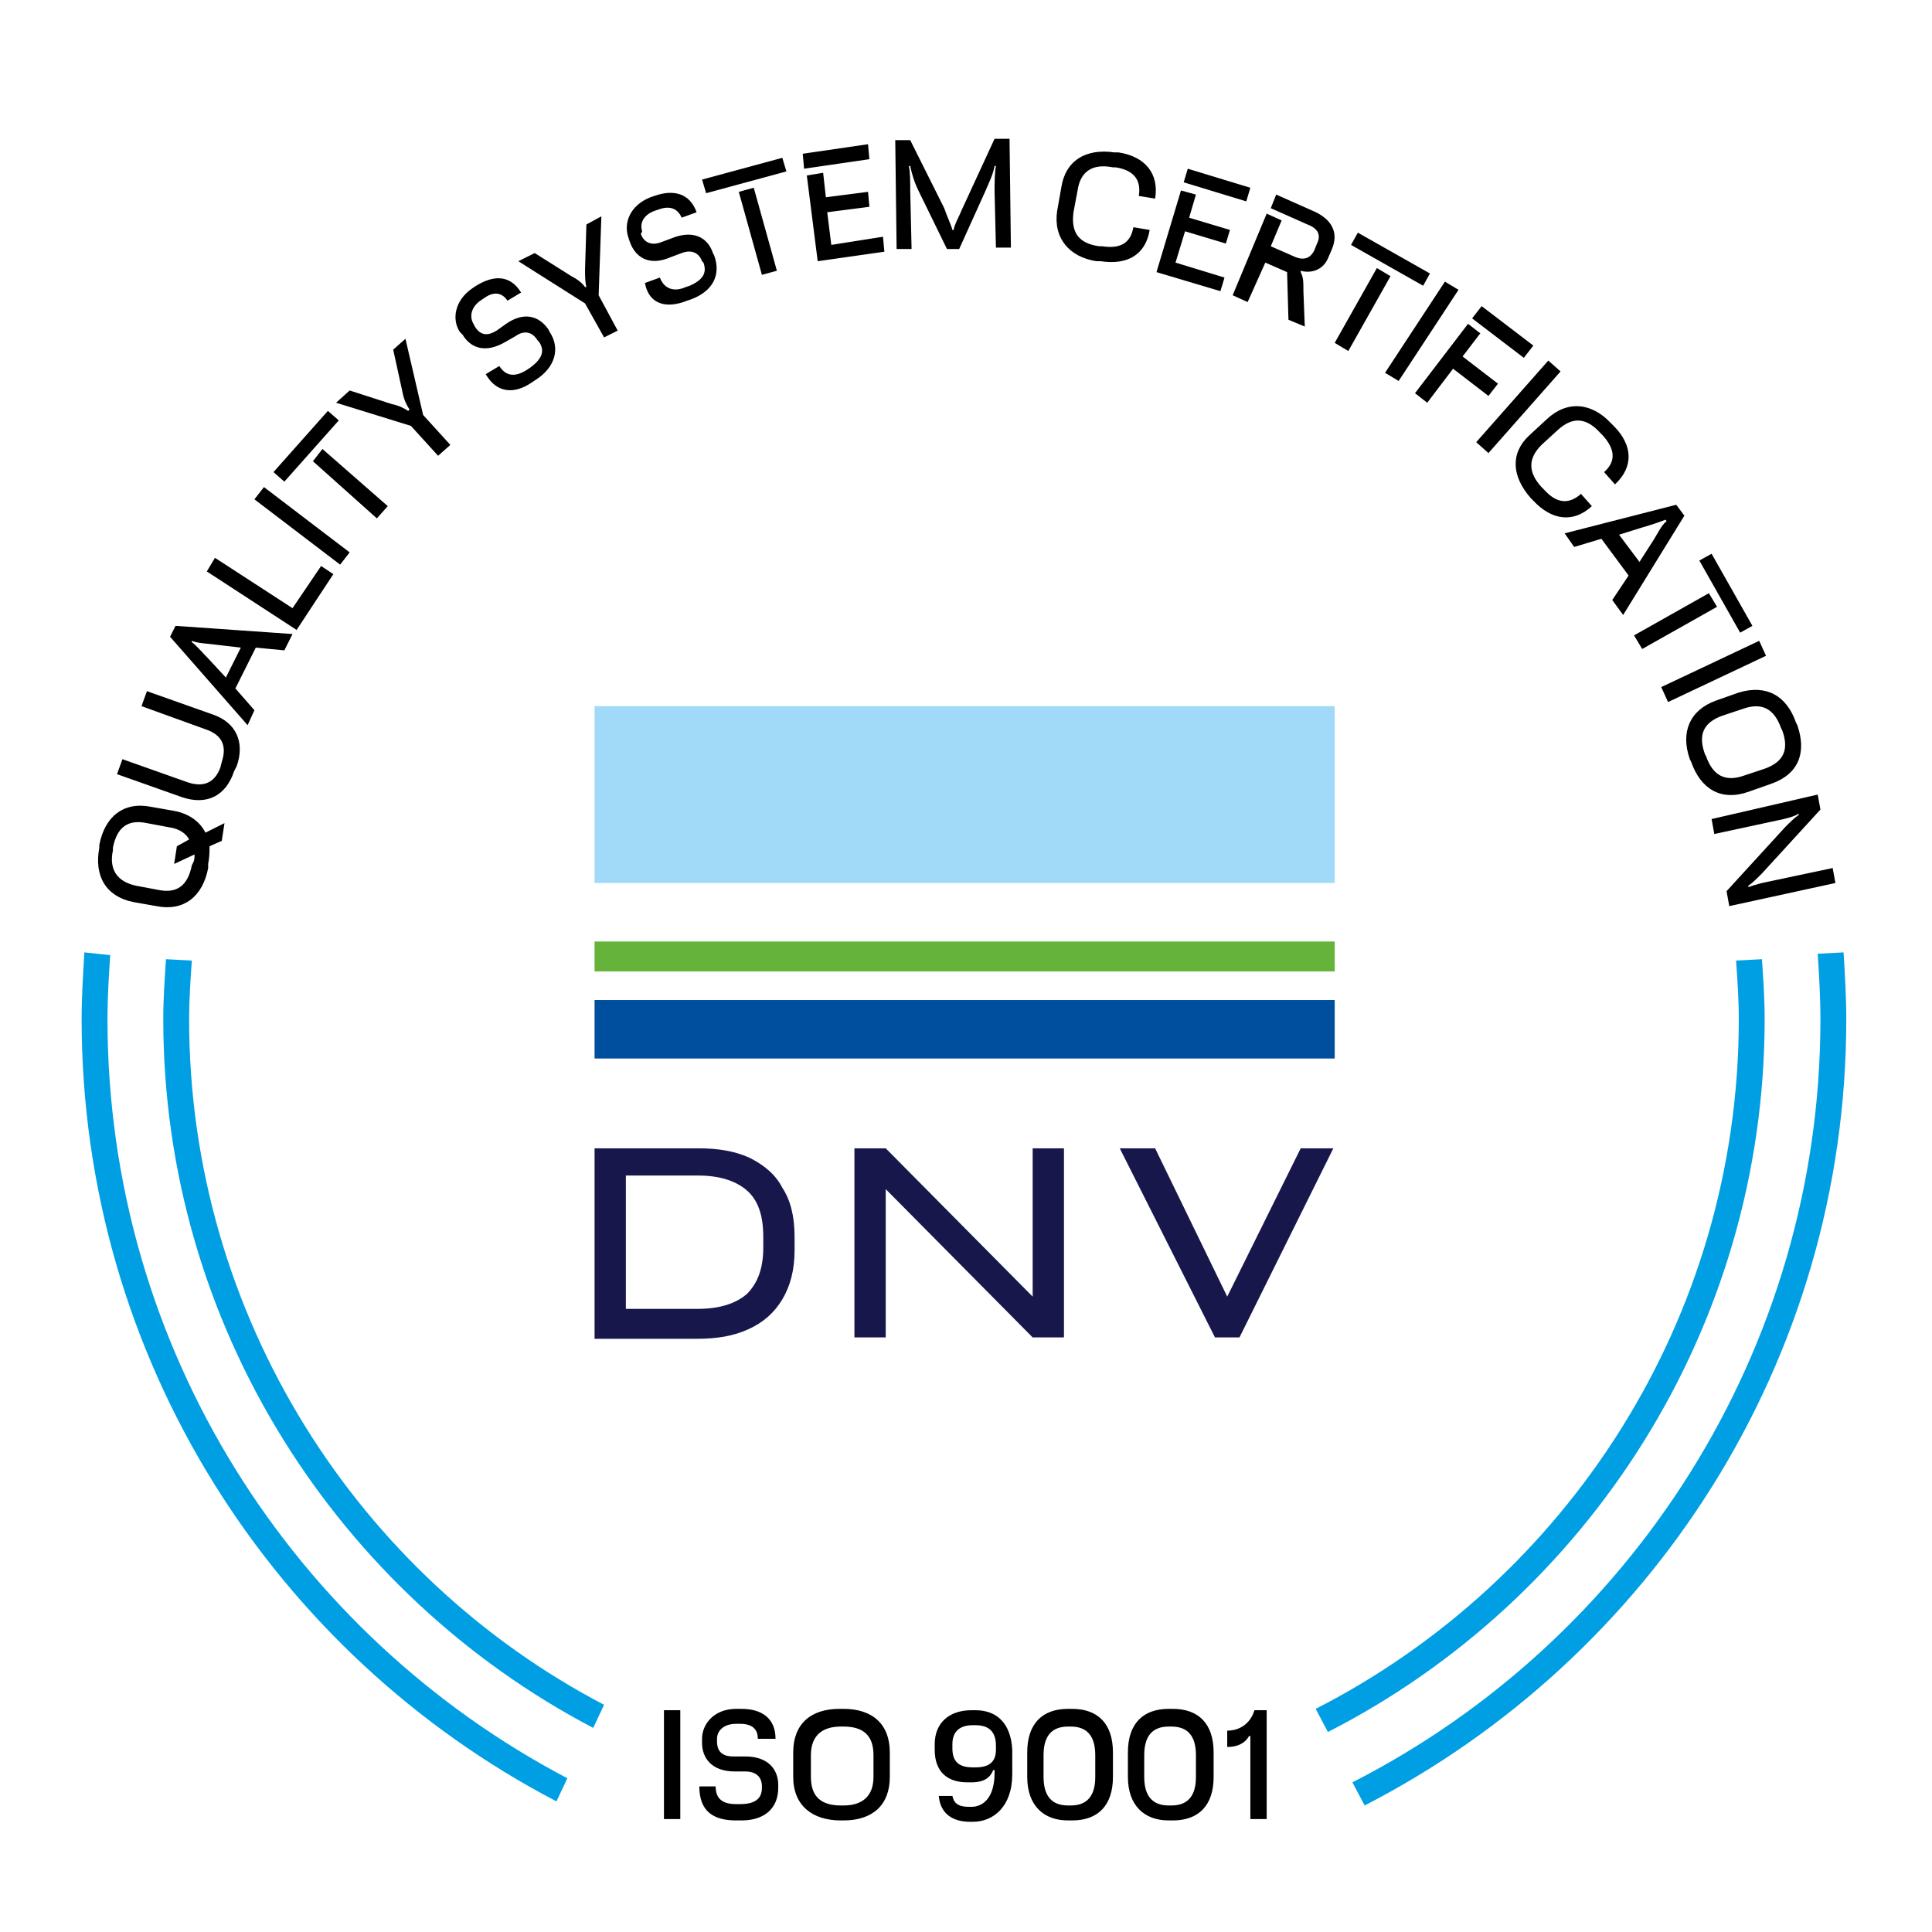 <?xml version="1.0" encoding="utf-8"?>
<!-- Generator: Adobe Illustrator 26.0.1, SVG Export Plug-In . SVG Version: 6.00 Build 0)  -->
<svg version="1.1" id="Livello_1" xmlns="http://www.w3.org/2000/svg" xmlns:xlink="http://www.w3.org/1999/xlink" x="0px" y="0px"
	 viewBox="0 0 142 142" style="enable-background:new 0 0 142 142;" xml:space="preserve">
<style type="text/css">
	.st0{fill:#009FE3;}
	.st1{fill:#17174B;}
	.st2{fill:#A1DAF8;}
	.st3{fill:#65B33A;}
	.st4{fill:#004F9F;}
</style>
<g>
	<path class="st0" d="M7.9,74.9c0-1.6,0.1-3.2,0.2-4.7L6.2,70C6.1,71.7,6,73.3,6,74.9c0,25,14.2,46.7,34.9,57.5l0.8-1.7
		C21.7,120.2,7.9,99.2,7.9,74.9 M13.9,74.9c0-1.4,0.1-2.9,0.2-4.3l-1.9-0.1C12.1,72,12,73.4,12,74.9c0,22.6,12.9,42.3,31.6,52.1
		l0.8-1.7C26.4,115.9,13.9,96.8,13.9,74.9 M129.7,74.9c0-1.5-0.1-3-0.2-4.4l-1.9,0.1c0.1,1.4,0.2,2.9,0.2,4.3
		c0,22.1-12.7,41.3-31.1,50.7l0.9,1.7C116.6,117.6,129.7,97.7,129.7,74.9 M135.7,74.9c0-1.6-0.1-3.3-0.2-4.9l-1.9,0.1
		c0.1,1.6,0.2,3.2,0.2,4.8c0,24.4-14,45.7-34.4,56.1l0.9,1.7C121.3,121.9,135.7,100.1,135.7,74.9"/>
	<path d="M125.8,60.2l0.2,1.1l5.1-1.1c0.4-0.1,0.8-0.2,1.1-0.4l0,0.1c-0.3,0.2-0.6,0.5-1,0.9l-4.3,4.7l0.2,1.1l7.8-1.7l-0.2-1.1
		l-5.2,1.1c-0.4,0.1-0.7,0.2-1,0.3l0-0.1c0.3-0.2,0.6-0.5,1-0.9l4.3-4.7l-0.2-1.1L125.8,60.2z M125.3,55.4c-0.5-1.4-0.1-2.3,1.3-2.8
		l1.5-0.5c1.4-0.5,2.3,0,2.8,1.4l0.1,0.2c0.5,1.4,0.1,2.3-1.3,2.8l-1.5,0.5c-1.4,0.5-2.3,0-2.8-1.4L125.3,55.4z M124.2,55.8l0.1,0.2
		c0.7,2,2.2,2.9,4.2,2.2l1.7-0.6c2-0.7,2.6-2.3,1.9-4.3l-0.1-0.2c-0.7-2-2.2-2.8-4.2-2.2l-1.7,0.6C124.2,52.2,123.5,53.8,124.2,55.8
		 M122.1,50.5l0.5,1.1l7.2-3.4l-0.5-1.1L122.1,50.5z M124.9,41.2l3,5.3l0.9-0.5l-3-5.3L124.9,41.2z M120.1,46.7l0.6,1l5.5-3.1
		l-0.6-1L120.1,46.7z M115,39.2l0.7,1l2-0.6l2,2.7l-1.2,1.8l0.8,1.1l4.5-7.3l-0.6-0.8L115,39.2z M120.6,38.8
		c0.7-0.2,1.3-0.4,1.8-0.6l0.1,0.1c-0.4,0.3-0.7,1-1.1,1.6l-0.9,1.4l-1.5-2L120.6,38.8z M112.5,36.6l0.2,0.2
		c1.3,1.4,2.9,1.7,4.3,0.4l-0.8-0.9c-0.9,0.8-1.8,0.7-2.7-0.3l-0.2-0.2c-1-1.1-1-2.1,0-3.1l1.2-1.1c1.1-1,2.1-0.9,3.1,0.2l0.2,0.2
		c0.9,1,1,1.9,0.1,2.7l0.8,0.9c1.4-1.3,1.3-2.9-0.1-4.3l-0.2-0.2c-1.4-1.5-3.2-1.7-4.7-0.3l-1.3,1.2C111,33.3,111.1,35,112.5,36.6
		 M108.5,32.5l0.9,0.8l5.3-6l-0.9-0.8L108.5,32.5z M108.2,23.4l3.8,2.9l0.7-0.9l-3.8-2.9L108.2,23.4z M104,28.9l0.9,0.7l1.9-2.5
		l2.6,2l0.7-0.9l-2.6-2l1.3-1.7l-0.9-0.7L104,28.9z M101.8,27.4l1,0.6l4.4-6.7l-1-0.6L101.8,27.4z M99.3,18l5.3,3l0.5-0.9l-5.3-3
		L99.3,18z M98.1,25.2l1,0.6l3.1-5.5l-1-0.6L98.1,25.2z M90.6,21.7l1.1,0.5l1.3-2.9l1.6,0.7l0.1,3.5l1.2,0.5l-0.1-2.6
		c0-0.7,0-1-0.2-1.4l0-0.1c0.7,0.2,1.6,0,2-0.9l0.3-0.7c0.5-1.2,0-2.2-1.4-2.8l-2.7-1.2l-0.4,1l2.7,1.2c0.8,0.3,1,0.8,0.7,1.4
		l-0.2,0.5c-0.3,0.6-0.8,0.8-1.6,0.4l-1.6-0.7l0.8-1.9l-1.1-0.5L90.6,21.7z M87,13.4l4.6,1.4l0.3-1l-4.6-1.4L87,13.4z M85,20
		l4.7,1.4l0.3-1l-3.6-1.1l0.7-2.3l3,0.9l0.3-1l-3-0.9l0.5-1.7l-1.1-0.3L85,20z M80.6,19.2l0.3,0c2,0.3,3.3-0.5,3.6-2.3l-1.2-0.2
		c-0.2,1.2-1,1.6-2.3,1.4l-0.2,0c-1.5-0.2-2.1-1-1.9-2.5l0.3-1.6c0.2-1.4,1.1-2,2.6-1.7l0.2,0c1.3,0.2,1.9,0.9,1.7,2.1l1.2,0.2
		c0.3-1.8-0.7-3.1-2.7-3.4l-0.3,0c-2.1-0.3-3.6,0.6-3.9,2.6l-0.3,1.7C77.4,17.5,78.6,18.9,80.6,19.2 M73.2,18.2l1.1,0l-0.1-8l-1.1,0
		l-2.4,5.2c-0.2,0.5-0.6,1.2-0.6,1.5l-0.1,0c-0.1-0.4-0.4-1-0.6-1.6l-2.5-5l-1.1,0l0.1,8l1.1,0L66.9,14c0-0.6,0-1.4-0.1-1.8l0.1,0
		c0.1,0.5,0.3,1.2,0.6,1.8l2.1,4.3l0.9,0l1.9-4.2c0.3-0.7,0.6-1.3,0.7-1.9l0.1,0c-0.1,0.5-0.1,1.3-0.1,1.9L73.2,18.2z M59.1,12.4
		l4.8-0.7l-0.1-1.1L59,11.3L59.1,12.4z M60.1,19.2l4.9-0.7l-0.1-1.1L61.1,18l-0.3-2.4l3.1-0.4l-0.1-1.1l-3.1,0.4l-0.2-1.8l-1.2,0.2
		L60.1,19.2z M51.9,14.2l5.9-1.6l-0.3-1l-5.9,1.6L51.9,14.2z M56,20.2l1.1-0.3l-1.7-6.1l-1.1,0.3L56,20.2z M50.5,22.1l0.3-0.1
		c1.6-0.6,2.2-1.8,1.7-3.2l-0.1-0.2c-0.4-1.2-1.5-1.7-3-1.1l-0.8,0.3c-0.5,0.2-1.2,0.2-1.5-0.6L47.2,17c-0.2-0.6,0.1-1.2,0.9-1.5
		l0.3-0.1c0.8-0.3,1.4-0.1,1.7,0.6l1.1-0.4c-0.5-1.4-1.7-1.7-3.1-1.2l-0.3,0.1c-1.5,0.6-2,1.9-1.6,3l0.1,0.3c0.4,1.1,1.4,1.8,3,1.1
		l0.8-0.3c0.5-0.2,1.2-0.2,1.5,0.6l0.1,0.1c0.3,0.8-0.1,1.3-1,1.7l-0.3,0.1c-0.9,0.4-1.6,0.1-1.9-0.7l-1.1,0.4
		C47.7,22.4,49,22.7,50.5,22.1 M44.4,24.8l1-0.5l-1.4-2.6l0.2-5.8l-1.1,0.6l-0.1,3.3c0,0.5,0,0.9,0.1,1.3l-0.1,0
		c-0.2-0.3-0.6-0.6-1-0.8l-2.7-1.7l-1.2,0.6l4.9,3.1L44.4,24.8z M39.1,28.1l0.3-0.2c1.4-0.9,1.8-2.3,1-3.5l-0.1-0.2
		c-0.7-1-1.8-1.3-3.1-0.4l-0.7,0.5c-0.5,0.3-1.1,0.5-1.6-0.3l-0.1-0.2c-0.3-0.5-0.2-1.2,0.5-1.7l0.3-0.2c0.7-0.5,1.3-0.4,1.7,0.2
		l1-0.6c-0.8-1.3-2-1.3-3.3-0.5l-0.3,0.2c-1.3,0.9-1.5,2.3-0.9,3.2l0.2,0.2c0.6,1,1.7,1.4,3.2,0.5l0.7-0.4c0.4-0.3,1.1-0.5,1.6,0.3
		l0.1,0.1c0.5,0.7,0.2,1.3-0.6,1.9l-0.3,0.2c-0.8,0.5-1.5,0.5-2-0.3l-1,0.6C36.5,28.9,37.8,29,39.1,28.1 M32.2,33.5l0.9-0.8l-2-2.2
		l-1.3-5.6l-0.9,0.8l0.7,3.2c0.1,0.5,0.3,0.9,0.5,1.2l-0.1,0.1c-0.3-0.2-0.7-0.4-1.2-0.5l-3.1-1l-1,0.9l5.5,1.7L32.2,33.5z
		 M20.9,35.4l4-4.5l-0.8-0.7l-4,4.5L20.9,35.4z M27.7,38.1l0.8-0.9L23.7,33L23,33.9L27.7,38.1z M25,41.5l0.7-0.9l-6.3-4.8l-0.7,0.9
		L25,41.5z M21.8,46.3l2.7-4.1l-0.9-0.6l-2.1,3.1L15.8,41l-0.6,1L21.8,46.3z M18.2,53.3l0.5-1.1l-1.4-1.6l1.5-3l2.1,0.2l0.6-1.2
		L12.9,46l-0.4,0.8L18.2,53.3z M15.4,48.5c-0.5-0.5-0.9-1-1.3-1.3l0-0.1c0.5,0.2,1.2,0.2,1.9,0.3l1.7,0.2l-1.1,2.2L15.4,48.5z
		 M17.2,56.7l0.2-0.4c0.6-1.7,0-3.2-1.8-3.8l-4.8-1.7l-0.4,1.1l4.7,1.7c1.2,0.4,1.6,1.2,1.2,2.4l-0.1,0.4c-0.4,1.1-1.2,1.5-2.4,1.1
		L9,55.8l-0.4,1.1l4.8,1.7C15.2,59.2,16.6,58.5,17.2,56.7 M14.1,63.6c-0.3,1.5-1.1,2.1-2.5,1.8L10,65.1c-1.4-0.3-2-1.2-1.7-2.6
		l0-0.2c0.3-1.5,1.1-2.1,2.5-1.8l1.6,0.3c0.8,0.1,1.3,0.5,1.5,0.9L13,62.2l-0.2,1.3l1.5-0.7c0,0.2,0,0.4-0.1,0.6L14.1,63.6z
		 M15.3,63.8l0-0.3c0.1-0.5,0.1-0.9,0.1-1.3l0.9-0.4l0.2-1.3l-1.4,0.7c-0.4-0.8-1.2-1.4-2.3-1.6l-1.7-0.3c-2-0.4-3.4,0.7-3.8,2.8
		l0,0.2c-0.4,2.1,0.5,3.6,2.5,4l1.7,0.3C13.5,67,14.9,65.9,15.3,63.8"/>
	<path d="M90.2,128.4c0.9,0,1.4-0.4,1.6-0.8h0.1v6.1h1.2v-8h-0.9c-0.3,1-1.1,1.5-2,1.5V128.4z M85.9,132.7c-1.2,0-1.8-0.7-1.8-2.1
		v-1.6c0-1.4,0.6-2.1,1.8-2.1h0.2c1.2,0,1.8,0.7,1.8,2.1v1.6c0,1.4-0.6,2.1-1.8,2.1H85.9z M85.9,133.8h0.3c1.9,0,3-1.1,3-3.2v-1.8
		c0-2.1-1.1-3.2-3-3.2h-0.3c-1.9,0-3,1.1-3,3.2v1.8C82.9,132.7,84.1,133.8,85.9,133.8 M78.5,132.7c-1.2,0-1.8-0.7-1.8-2.1v-1.6
		c0-1.4,0.6-2.1,1.8-2.1h0.2c1.2,0,1.8,0.7,1.8,2.1v1.6c0,1.4-0.6,2.1-1.8,2.1H78.5z M78.5,133.8h0.3c1.9,0,3-1.1,3-3.2v-1.8
		c0-2.1-1.1-3.2-3-3.2h-0.3c-1.9,0-3,1.1-3,3.2v1.8C75.5,132.7,76.7,133.8,78.5,133.8 M71.7,126.8c1,0,1.5,0.5,1.5,1.5v0.3
		c0,0.9-0.5,1.3-1.5,1.3h-0.2c-1,0-1.5-0.4-1.5-1.4v-0.3c0-0.9,0.5-1.4,1.5-1.4H71.7z M71.7,125.7h-0.3c-1.6,0-2.7,0.9-2.7,2.5v0.4
		c0,1.6,0.9,2.4,2.4,2.4h0.3c1,0,1.4-0.4,1.6-0.9h0.1v0.2c0,1.9-0.9,2.5-1.7,2.5h-0.2c-0.8,0-1.1-0.3-1.2-0.8H69
		c0.1,1.2,0.9,1.9,2.3,1.9h0.2c1.5,0,2.9-1.1,2.9-3.5v-1.8C74.3,126.7,73.3,125.7,71.7,125.7 M61.8,132.7c-1.5,0-2.2-0.7-2.2-2.1
		v-1.6c0-1.4,0.8-2.1,2.2-2.1H62c1.5,0,2.2,0.7,2.2,2.1v1.6c0,1.4-0.8,2.1-2.2,2.1H61.8z M61.8,133.8H62c2.1,0,3.4-1.1,3.4-3.2v-1.8
		c0-2.1-1.3-3.2-3.4-3.2h-0.3c-2.1,0-3.4,1.1-3.4,3.2v1.8C58.3,132.7,59.7,133.8,61.8,133.8 M54.1,133.8h0.4c1.7,0,2.7-0.9,2.7-2.4
		v-0.2c0-1.2-0.8-2.1-2.4-2.1h-0.9c-0.6,0-1.2-0.2-1.2-1.1v-0.2c0-0.6,0.5-1.1,1.4-1.1h0.3c0.9,0,1.3,0.4,1.3,1.1H57
		c0-1.5-1-2.2-2.5-2.2h-0.4c-1.6,0-2.5,1.1-2.5,2.2v0.3c0,1.1,0.7,2.1,2.4,2.1h0.8c0.5,0,1.2,0.2,1.2,1.1v0.1c0,0.8-0.5,1.2-1.6,1.2
		h-0.3c-1,0-1.5-0.4-1.5-1.3h-1.2C51.4,133.1,52.4,133.8,54.1,133.8 M48.8,133.7H50v-8h-1.2V133.7z"/>
	<path class="st1" d="M56.1,91.7c0,1.5-0.4,2.6-1.2,3.4c-0.8,0.7-2,1.1-3.6,1.1H46v-9.8h5.3c1.6,0,2.8,0.4,3.6,1.1
		c0.8,0.7,1.2,1.8,1.2,3.4V91.7z M55.1,85.1c-1.1-0.5-2.3-0.7-3.8-0.7H46h-1.3h-1v14h1H46h5.2c1.5,0,2.7-0.2,3.8-0.7
		c1.1-0.5,1.9-1.2,2.5-2.2c0.6-1,0.9-2.2,0.9-3.6v-1c0-1.5-0.3-2.7-0.9-3.6C57,86.3,56.1,85.6,55.1,85.1"/>
</g>
<polygon class="st1" points="75.9,95.3 65.1,84.4 63.8,84.4 62.8,84.4 62.8,98.3 65.1,98.3 65.1,87.4 75.9,98.3 78.2,98.3 
	78.2,84.4 75.9,84.4 "/>
<rect x="43.7" y="51.9" class="st2" width="54.4" height="13"/>
<rect x="43.7" y="69.2" class="st3" width="54.4" height="2.2"/>
<rect x="43.7" y="73.5" class="st4" width="54.4" height="4.3"/>
<polygon class="st1" points="95.6,84.4 90.2,95.3 84.9,84.4 82.3,84.4 89.3,98.3 91.1,98.3 98,84.4 "/>
</svg>
